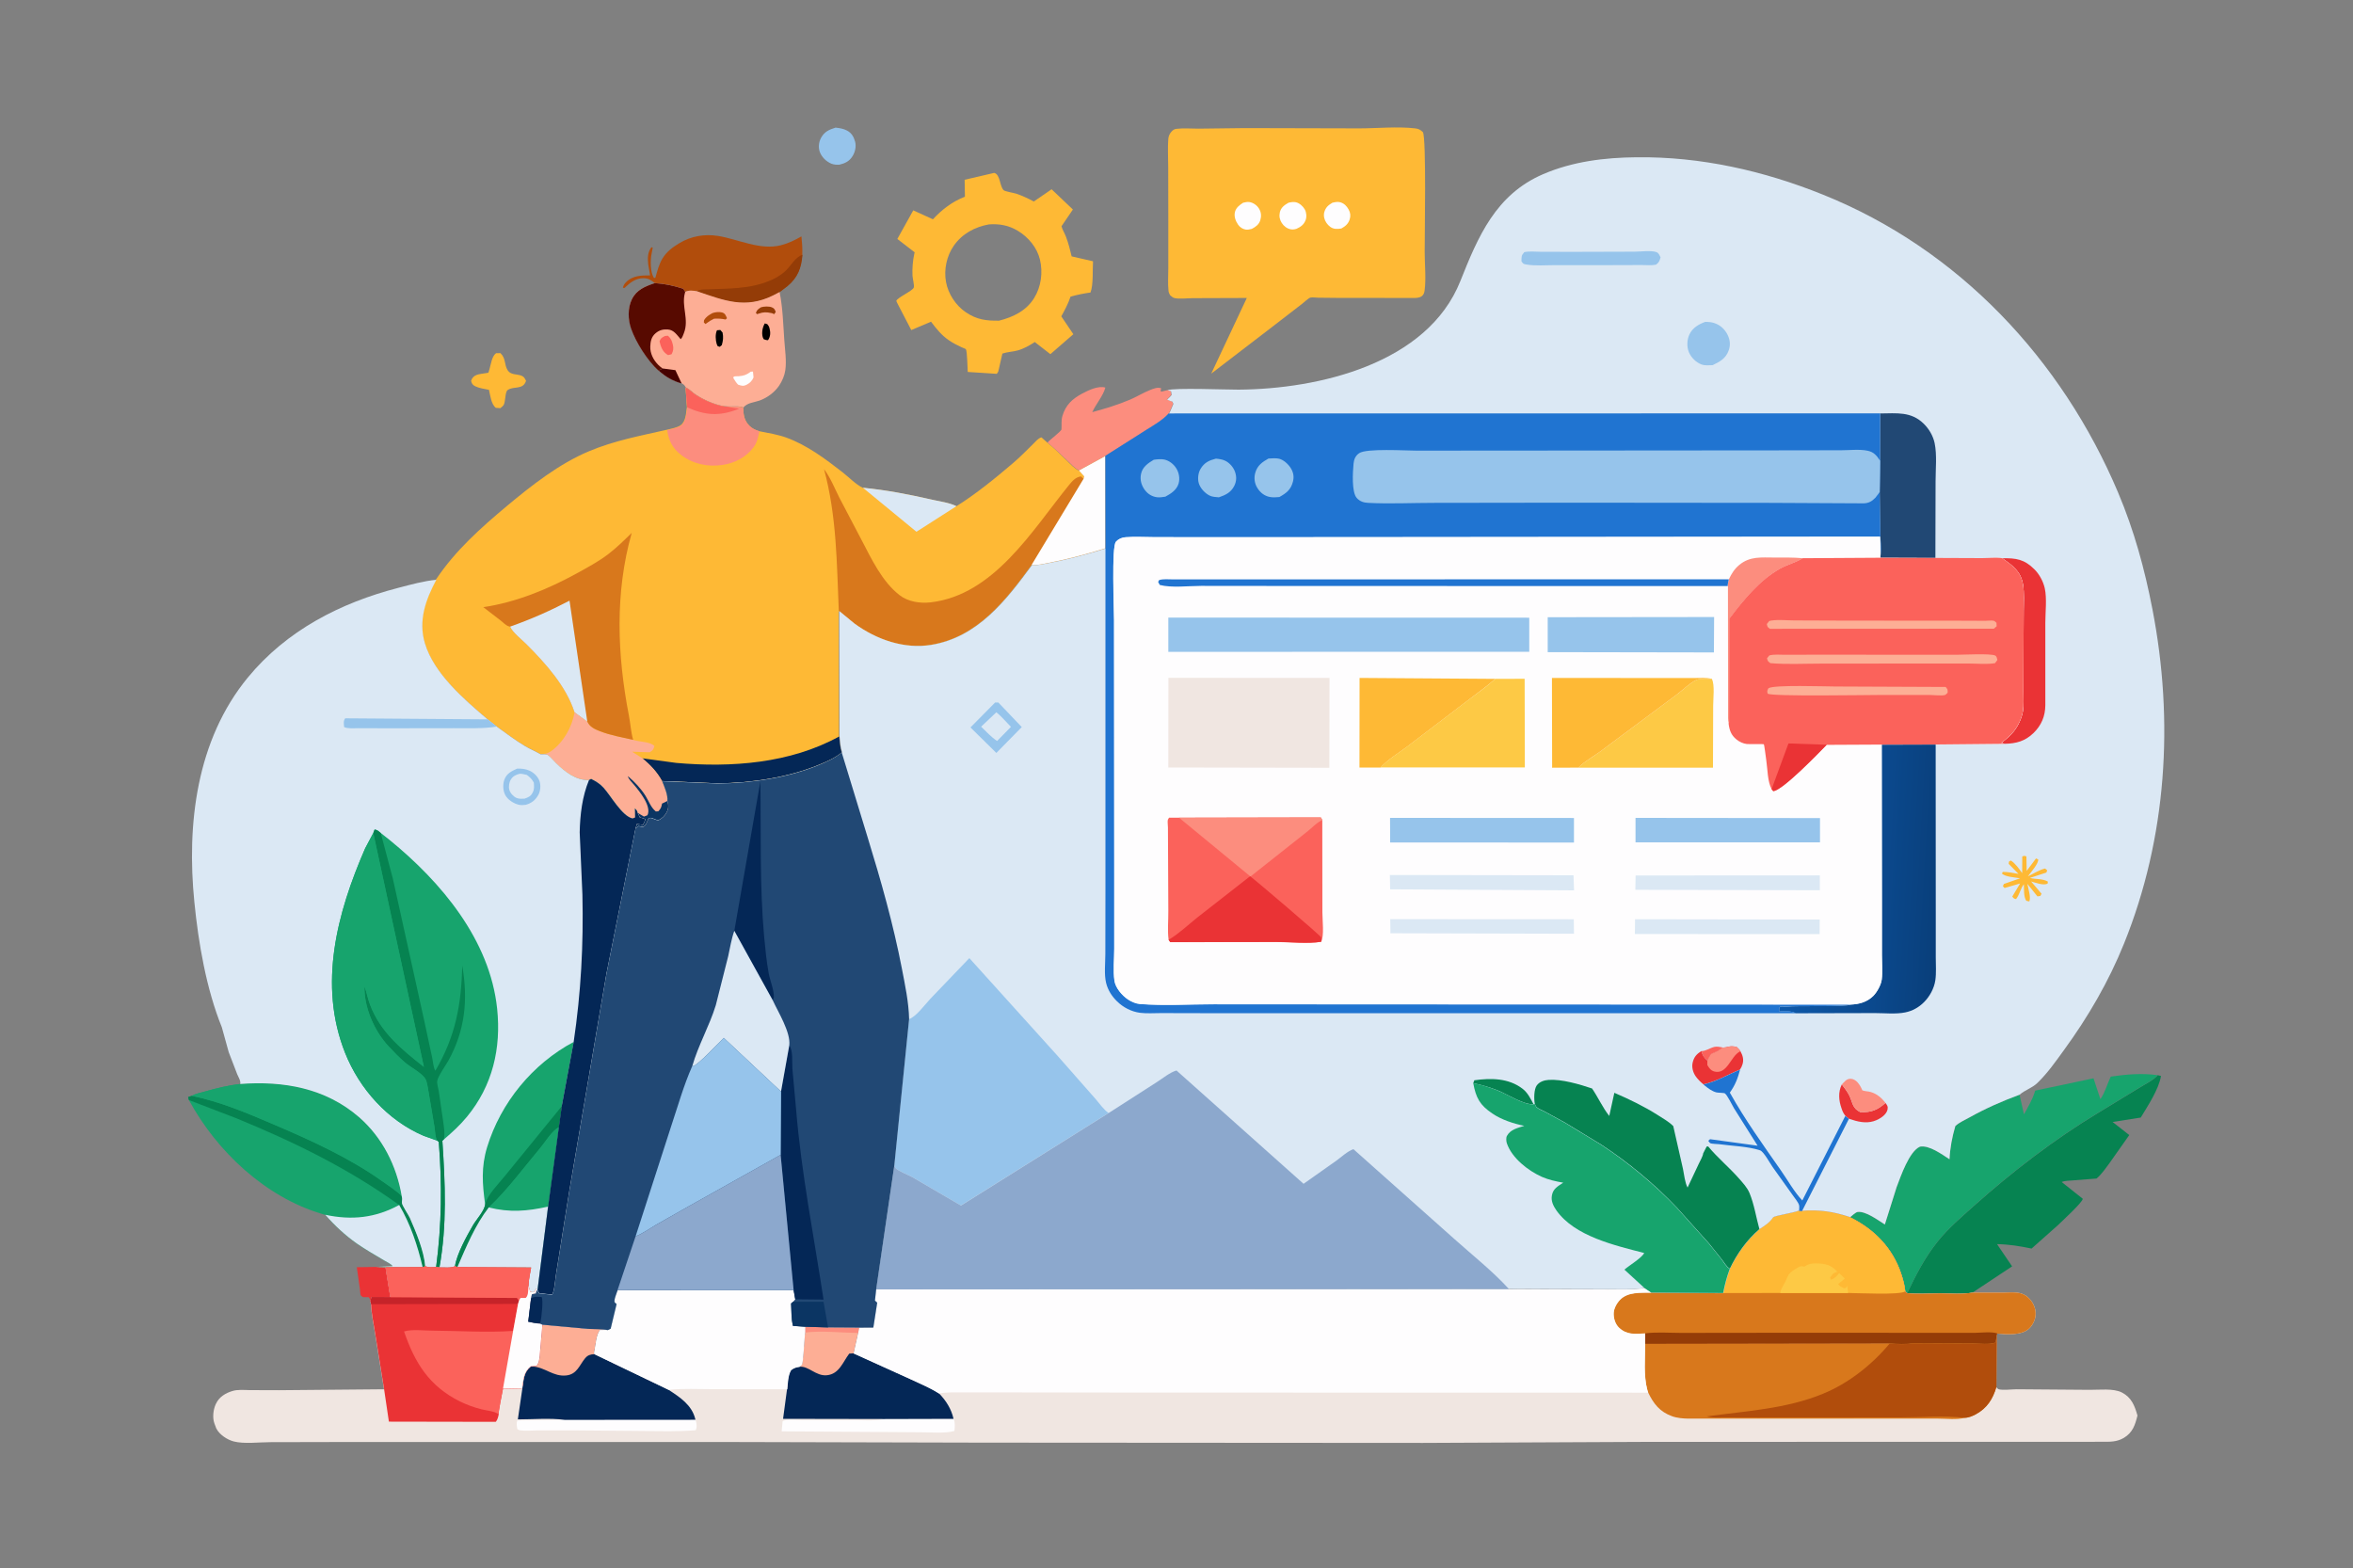 <?xml version="1.0" encoding="utf-8"?>
<!-- Generator: Adobe Illustrator 27.0.0, SVG Export Plug-In . SVG Version: 6.00 Build 0)  -->
<svg version="1.1" id="Layer_1" xmlns="http://www.w3.org/2000/svg" xmlns:xlink="http://www.w3.org/1999/xlink" x="0px" y="0px"
	 viewBox="0 0 2500 1666.3" style="enable-background:new 0 0 2500 1666.3;" xml:space="preserve">
<rect x="0" y="0" width="2500" height="1666.3" fill="#808080" stroke="none"/>
<style type="text/css">
	.st0{fill:#EA3335;}
	.st1{fill:#96C4EB;}
	.st2{fill:#FEB935;}
	.st3{fill:#FC8D7E;}
	.st4{fill:#B14D0C;}
	.st5{fill:#943C07;}
	.st6{fill:#FDAE95;}
	.st7{fill:#460100;}
	.st8{fill:#FEFDFE;}
	.st9{fill:#FB625B;}
	.st10{fill:#570A00;}
	.st11{fill:#068351;}
	.st12{fill:#17A46D;}
	.st13{fill:#DBE8F4;}
	.st14{fill:#042756;}
	.st15{fill:#0B3563;}
	.st16{fill:#D8781C;}
	.st17{fill:#F0E6E1;}
	.st18{fill:#C52329;}
	.st19{fill:#FDC945;}
	.st20{fill:#2074D1;}
	.st21{fill:#214874;}
	.st22{fill:url(#SVGID_1_);}
	.st23{fill:#8CA8CD;}
</style>
<path class="st0" d="M399.8,1346.1l9.9,0.2l5.1,31.8h-19.9l-1.4,4.1c-0.1-1.7-0.7-2.5-1.7-3.9l-6.1-0.1c-0.8-0.6-1.8-1.1-2.4-1.9
	c-0.5-0.7-0.8-5.5-0.9-6.6l-3.3-23.3L399.8,1346.1z"/>
<path class="st1" d="M887.8,135.6c4.3,0.5,8.3,1.1,12.1,3.1c4.9,2.6,7.1,6.5,8.6,11.7c1.4,5.2,0.1,11-2.7,15.5
	c-3.4,5.5-8,7.7-14.1,9.1c-2.8,0.1-5.7,0-8.4-1.1c-5.4-2.2-10.3-7-12.3-12.5c-1.7-4.8-1.1-10.2,1.2-14.7
	C875.9,139.9,880.7,137.8,887.8,135.6z"/>
<path class="st2" d="M527,375.3l4.7-0.1c6.1,5.8,3.7,12,7.8,18.4c3,4.7,9.3,3.8,14.1,5.4c3.2,1.1,3.8,2.8,5.3,5.6
	c-3.1,10-13,5.3-19.5,9.8c-3.1,2.2-2,13-4.6,16.4c-0.8,1-2.2,2-3.2,2.9l-4.9-0.4c-4.9-4.2-5.7-12.7-7.2-19.1
	c-4.6-0.9-10.2-1.7-14.4-3.7c-3.2-1.6-3.7-2.8-4.6-5.9c2.4-7,8.4-6.9,14.8-8c0.5-0.1,3.2-0.4,3.5-0.6c0.4-0.4,1.2-3.7,1.4-4.4
	C521.8,386.4,522.5,378.8,527,375.3z"/>
<path class="st3" d="M1112.9,470.2c2.2-2.6,14.8-12.1,14.9-14c0.3-4.8-0.4-9.6,1-14.3c3.5-11.7,10.5-18.1,21.1-23.8
	c6.7-3.5,16.9-8.5,24.5-6.3c-2.2,8.7-10.1,17.6-13.9,26.1c13.7-3.7,27.3-7.8,40.4-13.4c7-3,13.5-7.1,20.5-9.9
	c3.7-1.5,8.5-3.6,12.4-2c-0.6,1.7-0.9,1.7-0.2,3.6l7-1.7l3.3,1l0.7,3.9c-1.6,1.7-3,3.5-4.9,5c1.9,0.9,3.6,1.5,5.6,2.1l1.1,2.4
	c-1.5,3.4-2.8,7.1-4.6,10.3c-6.4,7.1-15.7,12.4-23.6,17.6l-43.7,27.7l-28,15.3c-4.5-2.1-8.9-7-12.5-10.4
	C1127,482.9,1120.3,476.2,1112.9,470.2z"/>
<path class="st4" d="M695.7,300.8c-3.9-3.2-6.9-5.2-12.1-5.2c-8.4,0-14.3,4.8-20,10.3l-1.8-0.1c0.6-2.6,1.5-4.1,3.4-6
	c6.9-7.1,16.3-7.2,25.5-7.2l-2-11.8c-0.7-6.4-0.7-12.8,3.4-18.1l1.4,0.4l-0.7,4l-0.6,3c-1.3,6.6-1.3,19.5,2.6,25.2l1.5-0.1
	c2-7,3.8-14.4,7.6-20.6c4.4-7.2,10.6-11.8,17.7-16.1c12.5-7.6,27-10.1,41.3-7.8c21.3,3.4,44.7,15.5,66.7,9.9
	c8.2-2.1,14.6-5.3,21.9-9.4c0.7,6.6,1.2,12.9,0.9,19.5c-1.2,14.1-4.8,24-15.9,33.3l-8.4,6.4l-6.9,3.6c-29.5,14.7-51.9,5.4-80.8-4.4
	c-4.5-0.8-8.5-1.3-12.6,0.6l-2.1-3.3C715.8,303.5,706.3,301.5,695.7,300.8z"/>
<path class="st5" d="M740.6,309.5c2.9-2.3,8-2,11.5-2.1c10.7-0.5,21.6-0.5,32.3-1.5c9.4-0.9,18.5-2.4,27.5-5.4
	c8.2-2.8,16.1-6.6,22.5-12.5c6.1-5.6,10.3-14.7,18.2-17.3c-1.2,14.1-4.8,24-15.9,33.3l-8.4,6.4l-6.9,3.6
	C791.9,328.6,769.6,319.3,740.6,309.5z"/>
<path class="st6" d="M695.7,300.8c10.6,0.7,20.1,2.7,30.2,6l2.1,3.3c4.2-2,8.2-1.4,12.6-0.6c28.9,9.8,51.2,19,80.8,4.4l6.9-3.6
	c3.4,16.8,3.8,34,5,51c0.7,10.1,2.5,21.9,1.1,31.9c-0.8,5.8-3.3,11.6-6.5,16.4c-4.8,7.2-12.8,13.1-20.9,16
	c-6.3,2.2-12.8,2.2-17.2,7.4c-3.7-1.9-11.8-1-16.1-1.1c-10.8-0.1-25.7-6.8-34.5-12.7c-3.3-2.2-6-5.2-9.4-7l-1.3-0.7
	c-1.2-2.4-2.1-3-4.3-4.3c-9.8-2.7-17-7.1-24.6-13.8c-11.6-10.7-23.8-29.7-29-44.6c-3.3-9.5-3.7-21.7,0.8-31
	C676.3,307.8,685.4,304.3,695.7,300.8z"/>
<path d="M761.8,350.9l3.5-0.3l2.4,2.7c1,5.2,0.6,8.4-0.8,13.4l-2.2,1.8l-2.2-0.7l-1-2.2C760.2,361.4,759.8,354.8,761.8,350.9z"/>
<path class="st5" d="M808.5,326.5c2.9-1,8.7-1.2,11.5,0c2.9,1.2,3.1,2.3,4.2,4.9l-1.6,2.4l-2.5-1.1l-0.8-0.1
	c-5.3-1.1-8.1-1.1-13.4,0.7l-1.5,0.5l-1.3-1.3C804.4,329,805.2,328.8,808.5,326.5z"/>
<path d="M812.6,343.6l2.6,0.8c1.1,1.2,1.9,2.5,2.3,4.1c1.3,4.6,1.2,9.1-1.5,12.9c-1.7,0.1-3-0.4-4.6-1l-1-2.1
	C809,353.5,810.2,347.6,812.6,343.6z"/>
<path class="st4" d="M757.1,332.6c3.1-1,6.9-1.5,10.1-0.6c3.4,1,3.9,3.2,5.2,6.1l-1.5,1.4c-4.3-1-7.8-1.1-12.2-0.9
	c-2.8,1.3-5.8,3.1-8.2,5l-0.9,0.7l-1.8-1.7l0.2-2.3C750.4,336.3,753.1,334.8,757.1,332.6z"/>
<path class="st7" d="M704.1,391.5l13.5,1.8l6.6,14.1c-9.8-2.7-17-7.1-24.6-13.8L704.1,391.5z"/>
<path class="st8" d="M797.7,394.9l2.3-0.1l0.6,6.2c-1.3,3.4-3.9,6-7.2,7.7c-3.7,1.9-5.5,1.2-9.2,0c-2-1.9-3.6-4.8-5.1-7.1
	c0.2-0.5,0.2-1.3,0.7-1.5c0.9-0.4,4.3-0.3,5.4-0.4c4.7-0.4,7.6-1.3,11.5-4.1L797.7,394.9z"/>
<path class="st9" d="M706.4,357l3.3-0.3c3.2,2.9,4.2,5.4,5.2,9.6c0.9,3.8,0.5,6.7-1.4,10.1l-3.7,0.9l-1.7-1.1
	c-4.4-3.1-6.3-8.6-7.4-13.6C702.3,358.9,703.1,358.9,706.4,357z"/>
<path class="st10" d="M695.7,300.8c10.6,0.7,20.1,2.7,30.2,6l2.1,3.3l-0.3,1.2c-3.9,14.3,4.7,28.1-1.1,42.7
	c-0.9,2.2-1.6,4.8-3.4,6.4c-3.9-4.4-7.2-9.9-13.5-10.3c-5.2-0.4-9.3,0.6-13.3,4.1c-4.3,3.7-5.3,8.5-5.5,14c-0.2,7.3,3.2,14,8.2,19.2
	c1.5,1.6,3.3,2.9,5,4.2l-4.6,2.1c-11.6-10.7-23.8-29.7-29-44.6c-3.3-9.5-3.7-21.7,0.8-31C676.3,307.8,685.4,304.3,695.7,300.8z"/>
<path class="st11" d="M2292.5,1142.4l3.5,0.8c-2.5,14.6-13.9,31.5-21.5,44.2l-29.9,4.7l17.7,13.9l-20.6,29.2
	c-4.3,5.8-8.6,12.3-14.2,17l-25.6,2c-3.4,0.4-8.2,0.2-11.4,1.7l22.4,17.8c0,3.6-22.8,24.5-26.7,28.3l-27.7,24.6
	c-12.2-2.6-24.2-4.5-36.7-4.7l16,23.6l-42.2,28c-10.7,2-23.1,0.9-34,0.8c-11.5,0-23.9,0.8-35.3-0.2c9.5-19.9,18.6-37.7,32.4-55
	c11.1-13.9,25.3-26,38.6-37.9c40.8-36.4,85.4-70.7,132.3-99l43.8-26.7C2279.4,1151.7,2288.1,1147.7,2292.5,1142.4z"/>
<path class="st12" d="M2145.7,1163.1l4.7,20.9c4.2-7.7,8.9-15.4,11.5-23.8l0.4-1.4l62-13.1l7.3,22.1c4.6-6.2,7.6-16.8,11-23.9
	c16-2.4,33.8-3.9,49.8-1.5c-4.4,5.2-13.1,9.3-18.9,12.9l-43.8,26.7c-46.9,28.3-91.5,62.5-132.3,99c-13.3,11.9-27.5,24-38.6,37.9
	c-13.8,17.3-22.9,35.2-32.4,55l-2-1.9c-0.6-6.3-2.4-12.9-4.4-18.9c-9.3-27.4-28.7-47.2-54.2-59.8c1.7-1.4,5.7-5.3,7.9-5.5
	c8.6-1,21.7,8.8,28.9,13.3l12.5-39.7c4.5-11.8,13.3-37.9,24.8-43c9.9-1.9,23.3,8.2,31.4,13.4c0.6-12.2,2.8-23.6,6.2-35.3
	c4-3.8,10.1-6.4,14.9-9.1C2109.7,1177.7,2127.1,1170,2145.7,1163.1z"/>
<path class="st12" d="M255.3,1151.7c46-3.4,90.4,4.2,126.3,35.3c24.8,21.4,40,51.9,45.3,83.9c0.9,3.4,0.1,4.2,0.2,7.2
	c0.1,2.7,6.9,12.6,8.4,15.9c6.5,14.8,15.1,35.2,16.3,51.4l-2.8,0.9l-39.3,0.1l-9.9-0.2l17.3-0.8c-1.3-2.3-6.7-4.7-9.1-6.2
	c-9.6-5.8-19.5-11.3-28.8-17.8c-12.4-8.7-23.6-19.1-33.6-30.6c-1.2-0.2-2.4-0.7-3.5-1c-60.2-17.9-111.8-66.4-141.4-121
	c-0.4-1.1-0.6-2-0.8-3.2l3.9-1.3c4.2-2.3,9.9-3.4,14.5-4.7C230.6,1156.1,242.5,1153.2,255.3,1151.7z"/>
<path class="st11" d="M200.7,1168.8c-0.4-1.1-0.6-2-0.8-3.2l3.9-1.3c30.2,6.2,58.8,18.3,87,30.4c39.4,16.8,79.8,35.2,114.9,60
	c7.2,5.1,15,10,21.3,16.2c0.9,3.4,0.1,4.2,0.2,7.2c0.1,2.7,6.9,12.6,8.4,15.9c6.5,14.8,15.1,35.2,16.3,51.4l-2.8,0.9
	c-5.3-22.7-13-45.8-24.9-65.9c-53.6-38.7-112-67.2-173-92.2L200.7,1168.8z"/>
<path class="st13" d="M424.1,1280.3c11.9,20.1,19.6,43.2,24.9,65.9l-39.3,0.1l-9.9-0.2l17.3-0.8c-1.3-2.3-6.7-4.7-9.1-6.2
	c-9.6-5.8-19.5-11.3-28.8-17.8c-12.4-8.7-23.6-19.1-33.6-30.6C373.7,1296.7,398.8,1294.1,424.1,1280.3z"/>
<path class="st12" d="M255.3,1151.7c46-3.4,90.4,4.2,126.3,35.3c24.8,21.4,40,51.9,45.3,83.9c-6.3-6.2-14.1-11.1-21.3-16.2
	c-35.1-24.9-75.5-43.2-114.9-60c-28.3-12.1-56.8-24.2-87-30.4c4.2-2.3,9.9-3.4,14.5-4.7C230.6,1156.1,242.5,1153.2,255.3,1151.7z"/>
<path class="st2" d="M1158.6,310.8c3.2-8.2,2.1-24,2.7-33.2l-22.7-5.2c-1.6-6.9-3.4-13.8-5.9-20.5c-1.4-3.9-3.8-7.5-4.9-11.5
	l12.1-17.8l-22.6-21.5l-18.9,13c-6-3.2-12.1-6.1-18.6-8.3c-2.5-0.8-11.9-2.4-13.3-3.6c-4.5-3.9-3.5-16.9-10.2-18.5l-31.4,7.3l0.3,18
	c-13.3,5.1-24.4,13.6-34,24l-20.9-9.5l-16.9,30.4l18.4,14.2l-0.3,1.1c-1.7,7.6-2.4,16.1-2,23.9c0.2,3,2,9.8,1.4,12.3
	c-0.8,3.5-17.8,10.9-18.6,14.3c-0.1,0.4,4.5,9,5.2,10.4l10.7,20.6l21-8.9c5.6,7.5,11.3,14.6,19.2,19.9c4.1,2.8,8.6,5.1,13.1,7.2
	c0.8,0.4,4.4,1.7,4.7,2.1c1.5,2.3,1.7,20.8,2,24.2l30.8,2c1.8-2,1.8-3,2.4-5.7l3.6-15.8c5.1-1.8,10.8-1.9,16-3.3
	c6.5-1.7,12.8-5.3,18.4-9l16.6,12.9l24.4-21.2l-12.8-19c3.8-6.8,7.3-13.4,9.8-20.9C1144.4,313.2,1151.3,311.8,1158.6,310.8z
	 M1098.8,316.6c-8.5,13.7-22.3,20.3-37.3,24.1c-13.6,0.2-23.6-1-35.3-8.9c-10.7-7.2-18.8-19.6-21.1-32.3
	c-2.4-12.9,0.7-27.5,8.2-38.3c8.9-12.9,22.5-20.1,37.5-22.8c11.2-0.8,21.3,1.1,30.9,7c11,6.7,20.1,17.6,23.2,30.3
	C1108.2,289.4,1106.2,304.6,1098.8,316.6z"/>
<path class="st2" d="M1322.9,136.1l121,0.3c19.1,0,40.9-2.2,59.7,0c3.6,0.4,5.6,1.5,8.2,4c3.8,6.8,1.8,111.1,1.9,127.5
	c0,12.9,1.6,28.3-0.1,40.9c-1.2,8.6-8.3,7.8-15.1,7.8l-79.2-0.1l-19-0.2c-2.1,0-6.1-0.6-8-0.1c-2.2,0.6-6.6,4.9-8.7,6.5l-34.1,26.3
	l-62.6,48l37.8-80.4l-57.5,0.2c-5.3,0-15.4,1.3-20.3-0.4c-1-0.4-2.7-2-3.7-2.7c-0.8-1.5-1.5-3-1.7-4.7c-0.8-7.9-0.2-16.6-0.2-24.6
	v-47.5l-0.1-59.7c0-9.7-0.7-20.2,0.1-29.8c0.3-3,1.6-5.7,3.6-7.8c1.4-1.5,2.8-2.4,4.9-2.7c7.6-0.9,15.9-0.2,23.6-0.2L1322.9,136.1z"
	/>
<path class="st8" d="M1415.6,215.4c2.8-0.6,5.6-1.3,8.4-0.5c4.3,1.3,6.8,4,8.9,7.7c1.9,3.4,2.3,6.8,1.1,10.5
	c-1.6,4.9-4.6,7.3-8.9,9.7c-2.1,0.4-4.4,0.5-6.5,0.3c-3.9-0.4-7.1-3.1-9.3-6.3c-2.2-3.2-3.2-7.1-2.4-10.9
	C1408.3,220.5,1411.1,218.1,1415.6,215.4z"/>
<path class="st8" d="M1369,215.4c2.5-0.6,5.4-1.1,7.9-0.5c3.8,0.9,7.5,4.2,9.4,7.6c1.8,3.2,2.2,7.9,0.9,11.3
	c-1.8,4.8-5.2,7.3-9.7,9.3c-2.3,0.7-3.9,0.9-6.3,0.5c-3.9-0.8-7.1-3.3-9.3-6.6c-2.3-3.6-3-7.3-2.1-11.4
	C1361,220.4,1364.8,217.8,1369,215.4z"/>
<path class="st8" d="M1320.8,215.4c2.2-0.5,4.6-1.1,6.8-0.7c4.1,0.7,8,3.5,10.1,7c2.4,4,2.6,8.1,1.3,12.4c-1.5,4.6-5,7-9,9.1
	c-2.1,0.5-4.5,1.1-6.6,0.7c-3.1-0.5-6.1-2.5-7.9-5.1c-2.7-3.9-4.6-8.9-3.4-13.6C1313.3,220.6,1316.9,217.9,1320.8,215.4z"/>
<path class="st2" d="M728.4,411.8l1.3,0.7c3.4,1.8,6.2,4.9,9.4,7c8.8,5.8,23.7,12.6,34.5,12.7c4.3,0.1,12.5-0.8,16.1,1.1
	c0.1,7.6,1,13.6,6.6,19.2c2.9,2.9,6.7,4.6,10.6,5.7c9.6,1.9,19.5,3.5,28.7,6.8c21.9,8,41.4,22.6,59.6,36.8
	c6.3,4.9,14.4,13.2,21.5,16.5c25.4,2.5,49.1,7.1,73.9,12.8c8.4,1.9,17.8,3,25.5,6.8c20.5-12.8,41.4-29.8,59.8-45.5
	c7.5-6.4,14.5-13.5,21.5-20.4c2.7-2.6,5.4-6.3,9.1-7.3l6.3,5.6c7.4,6,14.1,12.7,20.9,19.3c3.6,3.5,8,8.3,12.5,10.4l28-15.3l0.1,98
	c-19.5,6.1-39.8,11.6-59.9,15.4c-5.7,1.1-12.7,3-18.4,2.1c-27.7,37.8-57.8,77-107.2,85c-28.9,4.7-58.2-5.7-81.4-22.6l-16.3-13.4
	l0.3,133.3c0.6,5.7,0.9,11.5,2.7,16.9c-7.1,6-15.6,9.6-24.1,13.1c-33,13.7-72.2,19.5-107.8,19.8l-59-2.4c2.5,6,6.2,14.5,5.5,21
	c1.5,4.3,1.3,7.9-0.7,11.9c-2,3.9-4.9,6.6-8.8,8.6c-4.3-0.2-7.8-3.8-10.6-1.9c-1.7,3.7-2.2,7.1-5.9,9.1l-4.9-1l-2.9,2.4l1.5-5
	l6.3,1.2c1.1-2,2-3.8,2.5-6.1c-1.8-0.9-3.7-1.3-5.7-1.8l-2.3-4.9c-0.3-2.3-1.4-3.1-2.9-4.9l0.2,9.8l-2.7,1
	c-11.1-2.4-23-24.2-30.9-32.7c-3.8-4.2-8.1-6.7-13.1-9.3l-2.3,1.2c-14.1,0.4-25.4-8.7-35.1-18c-2.7-2.6-5.7-6.5-8.7-8.6
	c-1.5-1.1-5.9-0.7-7.8-0.8c-5.4-3.2-11.3-5.6-16.7-8.8c-10.3-6.2-20-13.5-29.8-20.6l-9.7-7.7c-24.9-21.2-57.1-48.4-66.7-81
	c-7.2-24.1,0.9-46.2,12.2-67.3c20.7-30.9,47.2-54.5,75.5-78.2c26-21.7,55.3-44.7,86.7-57.9c27.2-11.5,54.6-16.5,83.2-23
	c4.4-1.1,10.6-2.2,14.4-4.7c5.7-3.9,5.9-13.1,6.8-19.4L728.4,411.8z"/>
<path class="st13" d="M916.8,518.2c25.4,2.5,49.1,7.1,73.9,12.8c8.4,1.9,17.8,3,25.5,6.8L973.7,565L916.8,518.2z"/>
<path class="st14" d="M682.4,805.7l36.2,4.9c58.3,5.1,120.9,0.6,173-28.1c0.6,5.7,0.9,11.5,2.7,16.9c-7.1,6-15.6,9.6-24.1,13.1
	c-33,13.7-72.2,19.5-107.8,19.8l-59-2.4C697.8,820,691.2,813.1,682.4,805.7z"/>
<path class="st3" d="M728.4,411.8l1.3,0.7c3.4,1.8,6.2,4.9,9.4,7c8.8,5.8,23.7,12.6,34.5,12.7c4.3,0.1,12.5-0.8,16.1,1.1
	c0.1,7.6,1,13.6,6.6,19.2c2.9,2.9,6.7,4.6,10.6,5.7l-1.1,4.6c-1,4.6-2.2,8.4-5,12.2c-7.9,10.8-20.1,17.1-33.2,19
	c-15.6,2.3-31.3-0.9-43.9-10.6c-9.1-7-13.3-15.2-14.8-26.4c4.4-1.1,10.6-2.2,14.4-4.7c5.7-3.9,5.9-13.1,6.8-19.4L728.4,411.8z"/>
<path class="st9" d="M728.4,411.8l1.3,0.7c3.4,1.8,6.2,4.9,9.4,7c8.8,5.8,23.7,12.6,34.5,12.7c3.8,1,7.8,1.4,11.7,2l-2,0.8
	c-19.4,7.5-34.5,6.2-53.2-2.2L728.4,411.8z"/>
<path class="st6" d="M610.5,756.8l13.6,10c2.5,5.6,7.9,8,13.3,10.1c11.3,4.4,23.5,6.5,35.3,9.2l1.4,0.4c6.1,1.8,17.4,1.7,21.2,6.2
	c-1.3,4.1-1.4,4.2-5,6.6l-18.7-0.6l10.9,6.9c8.7,7.4,15.4,14.2,21,24.4c2.5,6,6.2,14.5,5.5,21c1.5,4.3,1.3,7.9-0.7,11.9
	c-2,3.9-4.9,6.6-8.8,8.6c-4.3-0.2-7.8-3.8-10.6-1.9c-1.7,3.7-2.2,7.1-5.9,9.1l-4.9-1l-2.9,2.4l1.5-5l6.3,1.2c1.1-2,2-3.8,2.5-6.1
	c-1.8-0.9-3.7-1.3-5.7-1.8l-2.3-4.9c-0.3-2.3-1.4-3.1-2.9-4.9l0.2,9.8l-2.7,1c-11.1-2.4-23-24.2-30.9-32.7
	c-3.8-4.2-8.1-6.7-13.1-9.3l-2.3,1.2c-14.1,0.4-25.4-8.7-35.1-18c-2.7-2.6-5.7-6.5-8.7-8.6c-1.5-1.1-5.9-0.7-7.8-0.8
	c4.4,0,7.5-0.4,11.2-3C598.7,788.8,607.7,772.6,610.5,756.8z"/>
<path class="st15" d="M677.4,863.6l6.8,4l3.7-1.4c4.6-9.4-8.2-25.1-14.3-32.4c-2.2-2.7-5.8-5.8-6.5-9.2c7,6,13.8,13.1,18.7,20.9
	c3.7,5.9,5.5,12.1,11,16.7l2.7-0.2c2.8-3.2,3.1-4,3.9-8.2l5.6-2.7c1.5,4.3,1.3,7.9-0.7,11.9c-2,3.9-4.9,6.6-8.8,8.6
	c-4.3-0.2-7.8-3.8-10.6-1.9c-1.7,3.7-2.2,7.1-5.9,9.1l-4.9-1l-2.9,2.4l1.5-5l6.3,1.2c1.1-2,2-3.8,2.5-6.1c-1.8-0.9-3.7-1.3-5.7-1.8
	L677.4,863.6z"/>
<path class="st16" d="M541.9,665.8l-1.5-0.4c-3.1-1-5.7-3.9-8.2-5.9l-18.7-14.4c34.7-5.1,69-19.2,99.5-36
	c11.2-6.2,23-12.5,33.2-20.3c8.9-6.8,17-14.8,25-22.6c-18,63.5-15.5,129.7-3,194.1c1.6,8.2,2.2,17.9,4.5,25.8
	c-11.8-2.7-24-4.8-35.3-9.2c-5.4-2.1-10.9-4.6-13.3-10.1l-13.6-10c-8.8-27.5-30.7-51.9-50.8-72C554.6,679.7,544.8,672.3,541.9,665.8
	z"/>
<path class="st13" d="M541.9,665.8c22.2-7.8,42.3-16.7,63.2-27.6L624,766.8l-13.6-10c-8.8-27.5-30.7-51.9-50.8-72
	C554.6,679.7,544.8,672.3,541.9,665.8z"/>
<path class="st16" d="M1146.3,499.9l28-15.3l0.1,98c-19.5,6.1-39.8,11.6-59.9,15.4c-5.7,1.1-12.7,3-18.4,2.1
	c-27.7,37.8-57.8,77-107.2,85c-28.9,4.7-58.2-5.7-81.4-22.6l-16.3-13.4c-2.2-51.3-2.2-100.6-15.7-150.6c6.6,8.5,11.4,20.6,16.3,30.3
	l23.3,44.4c10.8,20.6,22,44.7,40.7,59.2c9,7,21.9,8.9,33,7.6c67.3-7.8,108-76.6,146.7-124.3c3.6-4.4,7.3-8.9,13.1-9.5l2.5,2.5
	l0.6-2.7L1146.3,499.9z"/>
<path class="st8" d="M1146.3,499.9l28-15.3l0.1,98c-19.5,6.1-39.8,11.6-59.9,15.4c-5.7,1.1-12.7,3-18.4,2.1l55.1-91.3l0.6-2.7
	L1146.3,499.9z"/>
<path class="st13" d="M235.7,1091.5c-16.5-40.7-24.9-89.5-29.2-133.1c-8.3-82.7,2.2-172,56.7-238.4c41.2-50.1,98.3-79.5,160.3-95.5
	c13-3.4,26.7-7.2,40.1-8.5c-11.3,21.2-19.3,43.2-12.2,67.3c9.7,32.5,41.8,59.8,66.7,81l9.7,7.7c9.7,7,19.5,14.4,29.8,20.6
	c5.4,3.2,11.2,5.6,16.7,8.8c1.9,0,6.2-0.3,7.8,0.8c3,2.1,6,6,8.7,8.6c9.7,9.3,20.9,18.4,35.1,18l2.3-1.2c5,2.5,9.3,5.1,13.1,9.3
	c7.8,8.5,19.7,30.3,30.9,32.7l2.7-1l-0.2-9.8c1.5,1.8,2.6,2.6,2.9,4.9l2.3,4.9c2,0.5,3.9,0.9,5.7,1.8c-0.4,2.3-1.4,4.1-2.5,6.1
	l-6.3-1.2l-1.5,5l-30.9,154.3l-39.5,230.5l-14.2,89.2c-0.7,4.3-1.8,18.6-4.2,21.4l-14-1.5l-1.5-2.9l-1-0.2l-0.6-1.9
	c-0.4,1.7-1.2,2.5-2.4,3.8l-3.7-0.3c-0.8-2.2-1.3-4.5-1.9-6.8c0.1-6.4,1.7-12.9,2.8-19.2l-78.2-0.5l-2.7-0.9
	c-3.3,2.1-12.3,1.2-16.5,1.3l-3.5-0.5c-4,0.3-7.7,0.7-11.6-0.7c-1.2-16.2-9.8-36.6-16.3-51.4c-1.5-3.4-8.3-13.2-8.4-15.9
	c-0.1-3,0.7-3.7-0.2-7.2c-5.3-32-20.6-62.4-45.3-83.9c-35.9-31.1-80.4-38.7-126.3-35.3c0.8-3.3-1.9-7.3-3.2-10.4l-9-23.4
	L235.7,1091.5z"/>
<path class="st1" d="M549.3,816.7c4.6-0.2,8.9,0.2,13.2,2.1c4.6,2,9,6.3,10.7,11.1c1.6,4.5,1,10.8-1.3,14.8
	c-3.2,5.6-7.1,8.6-13.3,10.4c-2.4,0.3-4.8,0.5-7.2,0c-5.6-1.3-12-5.3-14.7-10.6c-2.4-4.8-2.6-11.2-0.8-16.2
	C538.4,821.7,543.5,819.4,549.3,816.7z"/>
<path class="st13" d="M552.3,822.1c2.3-0.1,5.1,0.8,7.4,1.2c3.4,2.6,5.5,4.4,7.5,8.3c0.2,4.2,0.7,6.7-1.3,10.6c-2,3.9-4.6,5-8.7,6.4
	c-2.8,0.1-5.8,0.3-8.4-0.8c-3.3-1.5-6.6-5-7.6-8.5c-1-3.4-0.3-8.1,1.6-11.1C544.9,824.6,548.5,823,552.3,822.1z"/>
<path class="st1" d="M527.8,772c-14.9,2.4-30.8,1.6-45.9,1.7l-70.2,0.1l-31.4-0.1c-4.5,0-10.6,0.7-14.7-1.2
	c-0.2-3.7-1.1-6.2,1.2-9.3l151.3,1.1L527.8,772z"/>
<path class="st12" d="M609.6,1107l-12.7,68.3l-3.1,22.5l-11.4,84.2l-11.3,89.2l-1.1-0.1l-0.6-1.9c-0.4,1.7-1.2,2.5-2.4,3.8l-3.7-0.3
	c-0.8-2.2-1.3-4.5-1.9-6.8c0.1-6.4,1.7-12.9,2.8-19.2l-78.2-0.5l-2.7-0.9c2-13.2,12.5-32,19.2-43.6c3.5-6,12.5-15.6,12.9-22.3
	c-2.9-21.3-4.3-39.3,2.1-60.4C532,1171.6,565.7,1130.4,609.6,1107z"/>
<path class="st11" d="M515.5,1279.5c1.9-9.4,14.2-21.7,20.5-29.5l60.9-74.7l-3.1,22.5c-7,3.2-14.2,15.3-19.3,21.4
	c-17.7,21.1-35.1,44.9-55.1,63.7c-14.5,18.8-24,41.6-33.2,63.3l-2.7-0.9c2-13.2,12.5-32,19.2-43.6
	C506.1,1295.8,515.1,1286.1,515.5,1279.5z"/>
<path class="st12" d="M519.3,1282.9c20-18.9,37.4-42.7,55.1-63.7c5.1-6.1,12.3-18.2,19.3-21.4l-11.4,84.2
	C560.2,1287,541.7,1288.5,519.3,1282.9z"/>
<path class="st13" d="M519.3,1282.9c22.4,5.6,40.9,4,63.1-0.9l-11.3,89.2l-1.1-0.1l-0.6-1.9c-0.4,1.7-1.2,2.5-2.4,3.8l-3.7-0.3
	c-0.8-2.2-1.3-4.5-1.9-6.8c0.1-6.4,1.7-12.9,2.8-19.2l-78.2-0.5C495.4,1324.6,504.8,1301.7,519.3,1282.9z"/>
<path class="st14" d="M625.8,828.8l2.3-1.2c5,2.5,9.3,5.1,13.1,9.3c7.8,8.5,19.7,30.3,30.9,32.7l2.7-1l-0.2-9.8
	c1.5,1.8,2.6,2.6,2.9,4.9l2.3,4.9c2,0.5,3.9,0.9,5.7,1.8c-0.4,2.3-1.4,4.1-2.5,6.1l-6.3-1.2l-1.5,5l-30.9,154.3l-39.4,230.5
	l-14.2,89.2c-0.7,4.3-1.8,18.6-4.2,21.4l-14-1.5l-1.5-2.9l11.3-89.2l11.4-84.2l3.1-22.5l12.7-68.3c7.8-52.4,10.5-103.6,9.3-156.5
	l-2.9-66.2C616.3,865.5,618.6,846.2,625.8,828.8z"/>
<path class="st12" d="M396.6,885.1l1.4-3.7c3,0.3,4.2,1.8,6.5,3.6l9.5,7.5c54.8,44.7,106.5,106.1,114.2,179.2
	c4.4,42.1-4.8,81.8-32.1,114.9c-7.4,9-15.6,16.4-24.4,24l-1.7,1.5c3,45.1,5,89.6-3.1,134.5l-3.5-0.5c5.9-45.1,6.4-87.4,2.8-132.8
	l-1.8-1.5l-14.1-5c-38.3-16.2-68.3-49.7-83.6-88c-28.9-72.6-8.6-148.9,21.3-217.5L396.6,885.1z"/>
<path class="st11" d="M396.6,885.1l1.4-3.7c3,0.3,4.2,1.8,6.5,3.6l12.8,48.1l33.4,151.2l8.5,39.6c0.7,3.3,1.4,11.3,3.4,13.7
	c21.3-36.4,27.6-69.9,28.5-111.7c6.3,35.9,3.2,68.7-14.7,101c-2.8,5-11,16.4-11.9,21.7c-0.4,2.6,1.3,8.2,1.7,10.9l4.7,32.3
	c0.8,5.9,2,12.8,0.7,18.7l-1.6,1.6c3,45.1,5,89.6-3.1,134.5l-3.5-0.5c5.9-45.1,6.4-87.4,2.8-132.8l-1.8-1.5c-2-3.7-2-9.6-2.6-13.7
	l-6.5-38.5c-0.8-4.1-1.4-10.4-3.6-13.8c-3.6-5.7-15.8-12.2-21.2-16.8c-6.1-5.2-11.9-11.3-17.4-17.1c-15.2-16.2-26.4-41.6-25.8-64
	c2.3,6.4,3.4,13.2,5.9,19.5c11.2,29.4,33.4,47.3,57.2,66.1L396.6,885.1z"/>
<path class="st12" d="M396.6,885.1l53.7,248.5c-23.8-18.8-46-36.7-57.2-66.1c-2.4-6.4-3.5-13.2-5.9-19.5
	c-0.7,22.4,10.5,47.8,25.8,64c5.5,5.9,11.3,11.9,17.4,17.1c5.4,4.6,17.7,11.1,21.2,16.8c2.2,3.4,2.8,9.7,3.6,13.8l6.5,38.5
	c0.6,4.1,0.6,10,2.6,13.7l-14.1-5c-38.2-16.3-68.2-49.8-83.5-88.1c-28.9-72.6-8.6-148.9,21.3-217.5L396.6,885.1z"/>
<path class="st17" d="M1914.6,1286.6c19-1.2,32.9,0.8,51.1,6.8c25.6,12.6,45,32.4,54.2,59.8c2,6,3.8,12.6,4.4,18.9l2,1.9
	c11.5,1.1,23.8,0.2,35.3,0.2c10.9,0,23.3,1.1,34-0.8h33.7c5.7-0.1,12.6-0.8,18.1,0.9c3.7,1.1,6.4,3,9,5.8c3.9,4.2,6.5,10.1,6.4,15.9
	c0,5.7-2.9,11.8-7,15.7c-7.8,7.3-23.4,6.2-33.4,5.3l-0.5-0.1l-0.5,2l-0.4,55c0.8,0.7,1.4,1.7,2.3,2.1c3.7,1.4,15,0.1,19.4,0.1
	l77.7,0.6c10.1,0.1,24.9-1.8,34,2.8c10.3,5.3,13.6,14,16.6,24.5c-2.5,10.1-5.1,18.1-14.4,23.7c-7.6,4.5-14.8,4.2-23.3,4.2l-483,0.1
	l-238.5,1.1l-469.2-0.3l-283.4-0.7H380.4l-93.1,0.2c-11.4,0-28.3,2.1-39.1-0.8c-6.8-1.8-15.1-7.2-18.4-13.8l-1.7-4.5l-0.4-1.1
	c-2-5.7-1.2-13.9,1.2-19.4l0.6-1.3c3.3-7.1,10-11.2,17.3-13.4c5.6-1.8,12.7-1.1,18.5-1l31.1,0.1l111.6-1l-9.5-59.2
	c-1.6-10.4-3.9-20.4-4.3-30.9l-0.8-3.5l1.4-4.1h19.9l-5.1-31.8l39.3-0.1l2.8-0.9c3.9,1.4,7.5,1,11.6,0.7l3.5,0.5
	c4.2-0.1,13.2,0.8,16.5-1.3l2.7,0.9l78.2,0.5c-1.1,6.3-2.6,12.8-2.8,19.2c0.6,2.3,1.1,4.6,1.9,6.8l3.7,0.3c1.2-1.3,2-2.1,2.4-3.8
	l0.6,1.9l-0.6,3.1l-4.3,0.9l-0.9,4.5l-2.9,24.7c4,0.7,8.4,2,12.5,1.9l2.4,1.2l48.3,4.4c6.5,0.5,15.1-0.1,21.3,1.4l3-1.5l6.3-26.2
	l-1.9-1.7c-1.5-2,2.2-10.5,3-13l187.1,0.1l1.7,9.6l-2.3,2.6l-2.1,1.8c0.4,7.7,0.1,16.3,2,23.8l13,0.9l24.2,0.7l33.3,0.2l14.8-0.1
	l4.1-26.4l-2.4-2.2l1.3-11.9l672.4-0.4c2.6,0.6,6.9,0.1,9.7,0.1l24.2,0.1l70.2,0.2c13-0.1,27.1,0.7,40-1.4l7.1,4.7l76.4,0.5
	c1.7-8.9,3.9-17.1,7-25.6c7.6-15.9,18.1-30.4,31.4-42.1c5.7-3.9,10.4-6.3,14.3-12.3c1.4-2.1,22.6-4.9,27.8-7.5L1914.6,1286.6z"/>
<path class="st8" d="M600,1508.6l138.8-0.1c0.3,0.6,0.5,0.9,0.7,1.6c0.7,2.9,1.2,7-0.4,9.5c-18.5,1.6-37.7,1-56.2,0.8l-72.1-0.6
	h-39.3c-6,0-13.2,0.8-19.1-0.1c-1.1-0.2-1.9-0.7-2.8-1.4c-0.5-3.3-1.1-5.9,0-9.1l48.9-0.6L600,1508.6z"/>
<path class="st8" d="M939.4,1507.8l73.8-0.2c1.7,3.1,1.4,9.3,0.8,12.8c-9.9,2.9-25.7,1.3-36.1,1.4l-147.4-1l1-10.8
	c4.5-2.6,15.8-1.1,21.4-1.1h55.7c9.6,0,20.4,1,29.8-0.9L939.4,1507.8z"/>
<path class="st14" d="M855.5,1409.6l24.2,0.7l33.3,0.2l-1.2,5.8l-4.8,21.6l60.7,27.5c9.9,4.7,20.6,9.1,29.9,15
	c7.4,7.5,13.2,16.6,15.5,27.1l-73.8,0.2l-107.3-0.2l4.2-31.4c0.7-6.5,0.7-14.6,4.1-20.3c3-2.3,5.3-3,9-3.6c0.8-0.7,1.9-1.2,2.4-2.1
	c1.7-2.6,2.7-29.1,3.5-34.2L855.5,1409.6z"/>
<path class="st6" d="M855.5,1409.6l24.2,0.7l33.3,0.2l-1.2,5.8l-4.8,21.6l-4.7,0.3c-6.9,9.1-10.6,21.7-23.8,23
	c-11.7,1.1-19.5-10.2-29.1-9c0.8-0.7,1.9-1.2,2.4-2.1c1.7-2.6,2.7-29.1,3.5-34.2L855.5,1409.6z"/>
<path class="st3" d="M855.5,1409.6l24.2,0.7l33.3,0.2l-1.2,5.8c-18.7-0.3-37.9-2.6-56.5-0.5L855.5,1409.6z"/>
<path class="st14" d="M576.2,1407.4l48.3,4.4c6.5,0.5,15.1-0.1,21.3,1.4l-8.5,0.1c-4,5.2-4.5,16.5-6,23.2c-0.3,1.1-0.1,0.9,0.1,2.3
	l79.1,38c12,7.8,24.6,16.1,28.2,30.9l0.2,0.8l-138.8,0.1c-15.9-2.1-33.8-0.5-49.9-0.5l4.8-32.9c1.5-9.4,1.4-17.2,9.1-23.4l6.2-0.6
	c3-3.4,3.2-9.8,3.6-14.1L576.2,1407.4z"/>
<path class="st6" d="M576.2,1407.4l48.3,4.4c6.5,0.5,15.1-0.1,21.3,1.4l-8.5,0.1c-4,5.2-4.5,16.5-6,23.2c-0.3,1.1-0.1,0.9,0.1,2.3
	c-4.2,0.3-6.8,0.9-9.7,4.3c-6.1,7.4-8.6,17-19.9,18.3c-14.1,1.6-22.6-8.8-36-9.5l-1.8-0.2l6.2-0.6c3-3.4,3.2-9.8,3.6-14.1
	L576.2,1407.4z"/>
<path class="st8" d="M656.2,1370.8l187.1,0.1l1.7,9.6l-2.3,2.6l-2.1,1.8c0.4,7.7,0.1,16.3,2,23.8l13,0.9l-0.1,6.3
	c-0.9,5.2-1.8,31.7-3.5,34.2c-0.6,0.9-1.6,1.4-2.4,2.1c-3.7,0.6-6,1.2-9,3.6c-3.4,5.7-3.4,13.8-4.1,20.3l-79.3-0.1
	c-15.4,0-31.3-0.9-46.6,0.7l-79.1-38c-0.2-1.5-0.4-1.2-0.1-2.3c1.5-6.6,2-17.9,6-23.2l8.5-0.1l3-1.5l6.3-26.2l-1.9-1.7
	C651.7,1381.9,655.3,1373.3,656.2,1370.8z"/>
<path class="st0" d="M486.1,1346.3l78.2,0.5c-1.1,6.3-2.6,12.8-2.8,19.2c0.6,2.3,1.1,4.6,1.9,6.8l3.7,0.3c1.2-1.3,2-2.1,2.4-3.8
	l0.6,1.9l-0.6,3.1l-4.3,0.9l-0.9,4.5l-2.9,24.7c4,0.7,8.4,2,12.5,1.9l2.4,1.2l-2.6,29.6c-0.4,4.3-0.6,10.8-3.6,14.1l-6.2,0.6
	c-7.8,6.2-7.7,14-9.1,23.4l-20.4,0.4c-0.6,3.3-5.3,26-4.5,27.2c-0.7,3-1.2,5.5-3.1,7.9l-113.6-0.2l-5.1-34.5l-9.5-59.2
	c-1.6-10.4-3.9-20.4-4.3-30.9l-0.8-3.5l1.4-4.1h19.9l-5.1-31.8l39.3-0.1l2.8-0.9c3.9,1.4,7.5,1,11.6,0.7l3.5,0.5
	c4.2-0.1,13.2,0.8,16.5-1.3L486.1,1346.3z"/>
<path class="st18" d="M414.8,1378.2l134.5,0.8l2.1,3.1l-1,3.3l-156.1,0.3l-0.8-3.5l1.4-4.1L414.8,1378.2L414.8,1378.2z"/>
<path class="st9" d="M486.1,1346.3l78.2,0.5c-1.1,6.3-2.6,12.8-2.8,19.2c-0.4,4.1,0.1,10.6-3,13.2H553c-0.4,0.8-1.4,2.2-1.6,3
	l-2.1-3.1l-134.5-0.8l-5.1-31.8l39.3-0.1l2.8-0.9c3.9,1.4,7.5,1,11.6,0.7l3.5,0.5c4.2-0.1,13.2,0.8,16.5-1.3L486.1,1346.3z"/>
<path class="st9" d="M561.5,1365.9c0.6,2.3,1.1,4.6,1.9,6.8l3.7,0.3c1.2-1.3,2-2.1,2.4-3.8l0.6,1.9l-0.6,3.1l-4.3,0.9l-0.9,4.5
	l-2.9,24.7c4,0.7,8.4,2,12.5,1.9l2.4,1.2l-2.6,29.6c-0.4,4.3-0.6,10.8-3.6,14.1l-6.2,0.6c-7.8,6.2-7.7,14-9.1,23.4l-20.4,0.4
	c-0.6,3.3-5.3,26-4.5,27.2c-4.5-3.4-12.7-3.9-18.3-5.3c-7.9-2-15.7-4.8-23-8.4c-32.5-16.2-47.8-40.8-59.3-74.3
	c8.1-2.6,21.2-0.9,29.9-0.9c28.4,0.2,57.7,2.2,86,0.3l5.2-28.6l1-3.3c0.2-0.8,1.2-2.2,1.6-3h5.5
	C561.6,1376.5,561.1,1370,561.5,1365.9z"/>
<path class="st8" d="M561.5,1365.9c0.6,2.3,1.1,4.6,1.9,6.8l3.7,0.3c1.2-1.3,2-2.1,2.4-3.8l0.6,1.9l-0.6,3.1l-4.3,0.9l-0.9,4.5
	l-2.9,24.7c4,0.7,8.4,2,12.5,1.9l2.4,1.2l-2.6,29.6c-0.4,4.3-0.6,10.8-3.6,14.1l-6.2,0.6c-7.8,6.2-7.7,14-9.1,23.4l-20.4,0.4
	l10.8-61.5l5.2-28.6l1-3.3c0.2-0.8,1.2-2.2,1.6-3h5.5C561.6,1376.5,561.1,1370,561.5,1365.9z"/>
<path class="st16" d="M2121.5,1418.7l-0.4,55c-3.8,12.8-9.9,22.5-21.9,29c-3.3,1.8-7.9,3.7-11.7,3.7c-8.1,2.3-19.6,0.9-28.2,0.9
	h-57.9h-207.5c-5.7-0.1-12.1-0.6-17.5-2.6c-12.8-4.6-19.5-13.1-25.2-25l-0.9-2.8c-4.2-15.3-2.3-33.3-2.3-49.2l260.1-0.4
	c7.9,0.6,17.1,0.9,25-0.2l62.7,0.2c6.7,0,18.5,1.5,24.6-1L2121.5,1418.7z"/>
<path class="st4" d="M2121.5,1418.7l-0.4,55c-3.8,12.8-9.9,22.5-21.9,29c-3.3,1.8-7.9,3.7-11.7,3.7c-21.8-2.4-46.1-0.4-68.2-0.4
	l-151.7,0.1l-35.6-0.1c-6,0-12.7,0.6-18.6-1.1c41.5-5.7,84.3-7.9,123.4-24c27.4-11.2,52.2-30.9,71.1-53.6c7.9,0.6,17.1,0.9,25-0.2
	l62.7,0.2c6.7,0,18.5,1.5,24.6-1L2121.5,1418.7z"/>
<path class="st16" d="M1914.6,1286.6c19-1.2,32.9,0.8,51.1,6.8c25.6,12.6,45,32.4,54.2,59.8c2,6,3.8,12.6,4.4,18.9l2,1.9
	c11.5,1.1,23.8,0.2,35.3,0.2c10.9,0,23.3,1.1,34-0.8h33.7c5.7-0.1,12.6-0.8,18.1,0.9c3.7,1.1,6.4,3,9,5.8c3.9,4.2,6.5,10.1,6.4,15.9
	c0,5.7-2.9,11.8-7,15.7c-7.8,7.3-23.4,6.2-33.4,5.3l-0.5-0.1l-0.5,2l-1.2,7.7c-6,2.5-17.8,1-24.6,1l-62.7-0.2
	c-7.9,1.2-17.1,0.8-25,0.2l-260.1,0.4v-11c-10.3,0.6-19.3,1.8-27.6-6c-4-3.7-5.7-9.2-5.8-14.6c-0.1-5.5,3.1-11.4,6.9-15.3
	c8.4-8.6,22-7.3,33-7.5l76.4,0.5c1.7-8.9,3.9-17.1,7-25.6c7.6-15.9,18.1-30.4,31.4-42.1c5.7-3.9,10.4-6.3,14.3-12.3
	c1.4-2.1,22.6-4.9,27.8-7.5L1914.6,1286.6z"/>
<path class="st5" d="M1747.9,1416.7c12.2-1.6,25.7-0.5,38.1-0.5l82.1-0.1H2099c6.9-0.1,16.4-1.4,23,0.6l-0.5,2l-1.2,7.7
	c-6,2.5-17.8,1-24.6,1l-62.7-0.2c-7.9,1.2-17.1,0.8-25,0.2l-260.1,0.4V1416.7z"/>
<path class="st2" d="M1914.6,1286.6c19-1.2,32.9,0.8,51.1,6.8c25.6,12.6,45,32.4,54.2,59.8c2,6,3.8,12.6,4.4,18.9
	c-5.7,4.1-50.7,1.7-60.8,1.7h-61.6h-10.6l-60.5,0.1c1.7-8.9,3.9-17.1,7-25.6c7.6-15.9,18.1-30.4,31.4-42.1
	c5.7-3.9,10.4-6.3,14.3-12.3c1.4-2.1,22.6-4.9,27.8-7.5L1914.6,1286.6z"/>
<path class="st19" d="M1896.7,1362.1l2.1-4.7c2-4.8,4.6-6.5,8.9-9.1c3.8-2.3,4.9-3.6,9.3-2.5c5.1-3.1,7.4-3.5,13.3-3.4
	c9.6,0.2,14.8,1.5,21.8,8.7c-4.6,1.8-4.9,2.2-7.7,6.3l0.9,2.3c4.1-1.4,6.2-3.8,8.8-7.1l6,5.9l-7,5.7c1.2,2.6,3.8,3.4,6.2,4.6
	c2.3-0.4,2.1-0.5,3.4-2.5l0.9,7.5H1902h-10.6C1892.3,1369.5,1894.6,1365.8,1896.7,1362.1z"/>
<path class="st8" d="M1747.3,1368.6l7.1,4.7c-11,0.3-24.6-1.1-33,7.5c-3.8,3.9-7,9.7-6.9,15.3c0.1,5.3,1.9,10.9,5.8,14.6
	c8.3,7.8,17.3,6.6,27.6,6v11c0,15.8-1.8,33.9,2.3,49.2l0.9,2.8l-548.4-0.1l-138.3-0.2h-41.1c-8.5,0-17.3-0.4-25.7,1.2
	c-9.3-6-19.9-10.3-29.9-15l-60.7-27.5l4.8-21.6l1.2-5.8l14.8-0.1l4.1-26.4l-2.4-2.2l1.3-11.9l672.4-0.4c2.6,0.6,6.9,0.1,9.7,0.1
	l24.2,0.1l70.2,0.2C1720.3,1369.9,1734.4,1370.7,1747.3,1368.6z"/>
<path class="st13" d="M1240.5,414.6c6.4-2.8,63.8-0.5,75.5-0.6c84.9-0.6,200.6-27.4,235.6-115.4c18.9-47.5,37.6-91.8,87.8-113.5
	c31.3-13.5,65.4-17.7,99.3-18c68.3-0.8,135.2,14.3,198.4,39.8c144,58,253.6,174.9,313.4,316.6c17,40.3,28.1,80.9,36.4,123.8
	c23,118.8,15.4,242.5-30.2,355.3c-16.2,40.2-38.3,78.2-63.8,113.1c-8.7,12-17.5,24.6-28.2,34.9c-5.7,5.5-13.2,7.5-18.9,12.5
	c-18.7,6.9-36,14.5-53.4,24.2c-4.8,2.7-10.9,5.3-14.9,9.1c-3.4,11.7-5.6,23.1-6.2,35.3c-8.1-5.2-21.5-15.2-31.4-13.4
	c-11.5,5.1-20.3,31.3-24.8,43l-12.5,39.7c-7.2-4.5-20.3-14.4-28.9-13.3c-2.2,0.3-6.1,4.1-7.9,5.5c-18.2-6-32.1-8-51.1-6.8l-3.1-0.3
	c-5.2,2.6-26.5,5.4-27.8,7.5c-4,5.9-8.6,8.4-14.3,12.3c-13.4,11.6-23.8,26.1-31.4,42.1c-3.1,8.5-5.3,16.7-7,25.6l-76.4-0.5l-7.1-4.7
	c-12.9,2.1-27,1.3-40,1.4l-70.2-0.2l-24.2-0.1c-2.8,0-7,0.5-9.7-0.1l-672.4,0.4l-1.3,11.9l2.4,2.2l-4.1,26.4l-14.8,0.1l-33.3-0.2
	l-24.2-0.7l-13-0.9c-1.9-7.5-1.6-16.1-2-23.8l2.1-1.8l2.3-2.6l-1.7-9.6l-187.1-0.1c-0.8,2.5-4.5,11.1-3,13l1.9,1.7l-6.3,26.2l-3,1.5
	c-6.2-1.5-14.8-0.9-21.3-1.4l-48.3-4.4l-2.4-1.2c-4,0-8.5-1.2-12.5-1.9l2.9-24.7l0.9-4.5l4.3-0.9l0.6-3.1l1.1,0.1l1.5,2.9l14,1.5
	c2.4-2.8,3.5-17.1,4.2-21.4l14.2-89.2l39.4-230.6L675.5,880l2.9-2.4l4.9,1c3.7-2,4.2-5.3,5.9-9.1c2.8-2,6.3,1.7,10.6,1.9
	c3.9-2,6.8-4.6,8.8-8.6s2.2-7.6,0.7-11.9c0.7-6.5-3.1-15-5.5-21l59,2.4c35.6-0.3,74.8-6.1,107.8-19.8c8.5-3.5,17-7.2,24.1-13.1
	c-1.8-5.5-2.1-11.3-2.7-16.9l-0.3-133.3l16.3,13.4c23.2,16.9,52.5,27.3,81.4,22.6c49.4-8.1,79.5-47.3,107.2-85
	c5.7,0.9,12.7-1.1,18.4-2.1c20.1-3.8,40.4-9.3,59.9-15.4l-0.1-98l43.7-27.7c7.9-5.2,17.3-10.5,23.6-17.6c1.8-3.2,3.1-6.9,4.6-10.3
	l-1.1-2.4c-2-0.6-3.7-1.2-5.6-2.1c1.8-1.5,3.3-3.2,4.9-5l-0.7-3.9L1240.5,414.6z"/>
<path class="st9" d="M1807.7,1116.8c4.5,0.1,9.4-3.5,13.9-4.5c2.8-0.6,5.8,0.1,8.6,0.6c-3.9,3.5-7.2,5-12.1,6.7
	c-1.6,2.4-2.9,4.5-3.9,7.2C1810.4,1124,1808.9,1121.2,1807.7,1116.8z"/>
<path class="st11" d="M1565.3,1150.9l1.1-3.1c17.5-2.5,36.6-2.4,51.4,9.1c5.4,4.2,8.4,10.4,11.5,16.3c-9.6,1-27.8-10.4-37.1-14.3
	C1583.6,1155.5,1574.4,1152.6,1565.3,1150.9z"/>
<path class="st0" d="M1956.9,1152.2c2.8,3.8,5.9,7.6,8,11.9c3.6,7.4,3,13.3,11.5,17.5c11.6,0.6,18.2-2.1,26.9-9.7
	c1.8,2.7,2.8,3.4,2.2,6.8c-0.9,4.4-5,7.8-8.7,9.9c-8.2,4.8-16.7,4.6-25.5,2.2l-6.8-2.1l-3.8-3.1c-1.9-2.3-3.1-4.8-4-7.6
	C1953.6,1169.4,1952.8,1160.4,1956.9,1152.2z"/>
<path class="st3" d="M1956.9,1152.2c2.8-2.8,5-6.2,9.5-6c2.9,0.1,5.4,1.8,7.3,3.9c2.1,2.4,3.8,5.4,5,8.4c3,1.1,6,0.9,9,1.8
	c6.5,1.9,11.6,6.3,15.6,11.6c-8.6,7.5-15.3,10.3-26.9,9.7c-8.5-4.3-7.8-10.2-11.5-17.5C1962.8,1159.8,1959.7,1156,1956.9,1152.2z"/>
<path class="st2" d="M2148.6,910c2.3-0.8,2.2-0.9,4.4,0l0.3,15.3l9.9-13.2l2.3,1c0.7,4.3-8,13.9-10.9,18c5.9-2.8,11.9-6.8,18.2-8.3
	l2.3,1.9l-0.9,2.4l-17.5,5.7c6.2,1.6,13.5,0.6,19.1,3.9l-0.3,2.2c-4.6,2.2-12.4-1-17.5-2.3l11.1,13l-1.3,2.4l-3.1,0.4l-10.7-13.3
	c0.9,5.1,4,14,2.1,18.7l-3.2-0.7c-3-4.2-2.3-12.4-2.6-17.6c-3.6,4.6-4.5,11-8.3,15.8c-2.4-0.6-2.4-0.6-4-2.7l8.3-13.9l-16.5,4.8
	l-1.8-1.9l1.1-2.4l17.2-6c-5.4-1-15.4-1.4-19.3-5l0.9-1.8c5.6,0,11.2,1.1,16.7,2.1l-10.4-10.6l0.3-2.5l2-1.1
	c5.1,3.5,8.4,8.4,12,13.4L2148.6,910z"/>
<path class="st0" d="M1830.1,1113h1.3c1.7,0,3-0.4,4.6-0.8c3.3-0.8,5.7-0.5,9,0.1c1.4,1.4,3.2,2.9,4.2,4.7c2.4,4.4,3.7,8.7,2.2,13.7
	c-0.6,2-1.5,4-2.7,5.7c-13.2,5.4-24.8,12.7-38.9,15.7c-2.9-2.4-5.9-5.3-8.1-8.4c-2.9-4.1-4.5-9.7-3.3-14.7c1.5-6.2,4.2-8.9,9.2-12.3
	c1.2,4.4,2.8,7.2,6.4,10.1c1.1-2.6,2.4-4.8,3.9-7.2C1822.9,1118,1826.2,1116.4,1830.1,1113z"/>
<path class="st3" d="M1830.1,1113h1.3c1.7,0,3-0.4,4.6-0.8c3.3-0.8,5.7-0.5,9,0.1c1.4,1.4,3.2,2.9,4.2,4.7l-1.2,0.6
	c-9.2,5-13,24.3-26.5,20.9c-3.8-1-5.7-3.8-7.5-6.9v-4.7c1.1-2.6,2.4-4.8,3.9-7.2C1822.9,1118,1826.2,1116.4,1830.1,1113z"/>
<path class="st1" d="M1057.3,746.4h3.4l24.9,26.1l-27,27.5l-27.5-27.1L1057.3,746.4z"/>
<path class="st13" d="M1058.6,756.8c5.5,4.4,10.5,10.4,15.5,15.5l-14.7,15c-6.3-4.2-11.6-10-17-15.2L1058.6,756.8z"/>
<path class="st1" d="M1811.7,342c3.6,0,6.7,0.2,10.1,1.4c6.2,2.1,11.1,6.8,13.9,12.7c2.5,5.3,3,10.7,1,16.2
	c-3.1,8.7-9.4,12-17.1,15.7c-3.9,0.1-8.2,0.6-11.9-0.8c-5.8-2.2-10.9-7.3-13.3-13c-2.4-5.9-2.1-13.2,0.6-18.9
	C1798.4,348.2,1804.7,344.6,1811.7,342z"/>
<path class="st20" d="M1809.9,1152.2c14.1-3.1,25.7-10.3,38.9-15.7c-2.5,9.3-5.2,16.5-10.9,24.4c16.3,29.2,35.2,55.3,54.2,82.6
	c7.3,10.4,14.1,22.8,22.8,32l45.7-89.8l3.8,3.1l-49.8,98l-3.1-0.3c0-1.7,0.4-4.3,0-5.9c-0.7-3.1-5.1-8.2-6.9-10.9l-21.2-29.7
	c-2.7-3.8-9.5-16.5-13.4-17.8c-12.8-4.2-29.8-4.6-43.4-6.5c-1.7-0.2-8.2-0.3-9.5-1.1c-0.9-0.6-1.4-1.7-2.1-2.5l1.9-1.7l50.5,6.9
	l-25.2-40c-2-3.3-6.9-13.7-9.6-15.6c-0.8-0.6-7.3-0.6-8.8-1c-4.7-1.1-9-4.4-12.7-7.4L1809.9,1152.2z"/>
<path class="st1" d="M1619.5,267.9c5.2-1.1,11.5-0.5,16.8-0.4l32.9,0.1l67.6-0.2c6,0,17.5-1.5,22.9,0.4c2.7,0.9,3.3,3.2,4.6,5.6
	c-1,3.7-1.7,5.5-4.8,7.8c-4.7,1-10.3,0.4-15.1,0.4l-31.5,0.1h-60.6c-9.9,0-21.1,1-30.8-0.7c-3.2-0.5-3.1-0.8-5-3.4
	C1616.7,272.8,1616.1,271.7,1619.5,267.9z"/>
<path class="st0" d="M2127.3,593.1c14.8-0.1,23.3,0.9,34.3,11.9c5.2,5.2,9.3,12.8,10.9,20c2.4,10.8,0.6,25.7,0.6,37v87.4
	c-0.1,11.6-4.2,21.3-12.5,29.4c-9.1,8.8-18.4,11.2-30.7,11.5l-3.6-1.1c4.8-3.4,10-8,13.6-12.6c4.5-5.8,8.2-13.8,9.4-21
	c1.1-6.6,0.5-13.9,0.5-20.6l0.1-37.1l0.2-48.7c0-9.1,0.7-19.1-0.7-28.1C2147,606.8,2138.2,600.8,2127.3,593.1z"/>
<path class="st21" d="M1997.6,439.3c17.4-0.1,33-2.4,46.5,11.1c5.5,5.4,9.8,12.8,11.4,20.4c2.6,12.5,1,27.7,1,40.6l-0.2,81.5
	l-58.5-0.2l0.3-3.8c0.8-7.6-0.3-14.6-0.4-22l-0.6-44l0.4-33L1997.6,439.3z"/>
<path class="st11" d="M1630.7,1172.9c-1-5-1-15.5,2.1-19.7c2.9-3.9,7.9-5.5,12.5-5.8c13.8-1,33.1,4.7,46.2,9.1
	c6.4,9.3,11.4,20.6,18.3,29.2l5.4-24.6c16.2,7,31.6,14.4,46.5,23.9c5.4,3.5,11.5,6.8,16.1,11.5l10.3,45.4c1.2,5.8,2.1,14.8,4.9,19.9
	l12.1-25.7c1.3-2.9,4.2-7.6,4.5-10.7l3.7-7.2l1.6-0.1c10,12.1,22.2,22.1,32.5,33.8c4.2,4.8,8.9,9.7,11.4,15.7
	c5,12.1,7,25.7,10.5,38.3c-13.4,11.6-23.8,26.1-31.4,42.1c-3.7-2.2-5.9-6.6-8.5-9.9l-13.8-17.2l-34.1-38
	c-23.2-24.5-51.8-48.2-80-66.6l-38.6-23.5l-21.3-11.6c-2.4-1.3-6.9-3-8.9-4.8C1632,1175.9,1631.2,1173.9,1630.7,1172.9z"/>
<linearGradient id="SVGID_1_" gradientUnits="userSpaceOnUse" x1="1980.856" y1="1646.11" x2="1765.638" y2="1658.862" gradientTransform="matrix(0.75 0 0 -0.75 573.75 2172.9)">
	<stop  offset="0" style="stop-color:#093F7B"/>
	<stop  offset="1" style="stop-color:#0E59AB"/>
</linearGradient>
<path class="st22" d="M1999.3,791l57.3-0.1l0.1,177.8v48.3c0,8,0.7,16.9-0.5,24.8c-1.3,8.4-5.9,16.9-11.9,22.9
	c-5.5,5.6-12.5,9.5-20.2,11c-9.9,2-21.8,0.7-32,0.7l-84.1,0.2c-5.4-2.8-11.8-2.1-17.7-1.9v-3c0.6-3.8,4.9-1.7,7.9-2.1
	c11.2-1.4,63.3,0.6,68.1-2.3c9.3-0.4,17.5-2.6,24.2-9.5c3.9-4,8.1-11.6,8.8-17.2c1-8.2,0.2-17.3,0.2-25.6v-52.1L1999.3,791z"/>
<path class="st12" d="M1565.3,1150.9c9.1,1.7,18.2,4.6,26.8,8.1c9.4,3.8,27.6,15.3,37.1,14.3l1.4-0.3c0.5,0.9,1.3,3,2,3.6
	c1.9,1.8,6.5,3.6,8.9,4.8l21.3,11.6l38.6,23.5c28.2,18.5,56.8,42.2,80,66.6l34.1,38l13.8,17.2c2.5,3.4,4.8,7.8,8.5,9.9
	c-3.1,8.5-5.3,16.7-7,25.6l-76.4-0.5l-7.1-4.7l-21.4-19.6c4.8-4.3,18.7-12.6,21-17.7c-30.8-8-73.8-17.6-93.3-45.3
	c-3.4-4.9-5.9-10.1-4.7-16.1c1.3-7,6.4-9.6,12-13.3c-7.9-1.4-15.4-3-22.7-6.2c-14.6-6.5-31.8-19.9-37.2-35.6c-0.7-2-1-5.9,0-7.8
	c3.8-7,11.4-8.5,18.5-10.8c-11.4-2.3-24.3-6.5-33.9-13.1C1572.4,1174.3,1568.1,1166.4,1565.3,1150.9z"/>
<path class="st1" d="M965.8,1082.8c7.4-2.4,16.9-15.4,22.5-21.4l41.6-43.4l94,104.1l40.4,45.9c3.7,4.2,8.9,11.8,13.6,14.5l-157,98.3
	l-51.9-30.3c-4.3-2.4-14.7-6.3-17.7-9.6c-0.7-0.8-0.8-2-1.2-2.9L965.8,1082.8z"/>
<path class="st23" d="M1177.9,1182.6l50.8-32.6c6.2-3.9,14.4-10.7,21.3-12.6l135,120.4l35-24.7c5.2-3.8,11.9-10.1,18-12.1
	l107.4,95.6c19.2,17.2,40.5,34,57.8,53l-672.4,0.4l19.4-131.9c0.4,1,0.5,2.2,1.2,2.9c3,3.3,13.3,7.2,17.7,9.6l51.9,30.3
	L1177.9,1182.6z"/>
<path class="st20" d="M1241.7,439.3l755.9-0.1v50.5l-0.4,33l0.6,44c0.1,7.5,1.2,14.5,0.4,22l-0.6-18.6l-540.4,0.5l-173,0.1l-58-0.1
	c-9.9,0-20.3-0.7-30.2,0.1c-4.1,0.3-7.4,1.7-10.3,4.8c-4.8,5.2-2,71.9-2,83.2l0.2,270.1v79.1c0,10.9-1.3,23.3,0.2,33.9
	c1.1,7.7,8.1,15.8,14.4,20c3.7,2.5,8.1,4.5,12.6,4.8c25.6,2.1,52.8,0.3,78.6,0.3l160.9,0.1l515.8,0.2c-4.8,2.9-56.9,1-68.1,2.3
	c-3,0.4-7.3-1.8-7.9,2.1v3c5.9-0.2,12.3-0.9,17.7,1.9h-485.8h-145.6l-43.2-0.1c-7.1,0-15.2,0.6-22.2-0.3
	c-9.2-1.2-17.9-5.7-24.5-12.2c-5.6-5.5-9.7-11.9-11.6-19.6c-2.2-9-0.8-21.2-0.8-30.5l0.1-66.3V582.3l-0.1-98l43.7-27.7
	C1226,451.7,1235.3,446.4,1241.7,439.3z"/>
<path class="st1" d="M1291.9,487.3c3.3,0.3,7,0.8,10,2.3c4.6,2.3,8.6,6.9,10.3,11.8c1.8,5.2,1.6,10-0.9,15c-3.6,7-9.3,9.6-16.3,12
	c-3.1-0.3-7.1-0.4-9.9-1.9c-4.8-2.4-9.6-7.5-11.3-12.7c-1.6-4.8-0.8-11.5,1.8-15.7C1279.6,491.4,1284.8,489.1,1291.9,487.3z"/>
<path class="st1" d="M1225.8,488.5c3.5-0.5,7.8-1,11.4-0.2c5.2,1.2,9.7,4.8,12.5,9.2c3,4.7,4.1,11,2.5,16.4
	c-2.1,6.8-8.1,10.6-14,13.8c-3,0.5-6,1-9,0.6c-5.2-0.7-9.5-3.3-12.7-7.5c-3.8-5-5.5-10.9-4.2-17.2
	C1213.8,496.1,1219.8,492.1,1225.8,488.5z"/>
<path class="st1" d="M1347.7,487.2c3.6-0.2,7.8-0.6,11.3,0.2c4.7,1.1,9.7,5.7,12.3,9.8c2.9,4.5,3.8,9.4,2.4,14.6
	c-2.2,8.6-7.1,12.2-14.4,16.3c-3.4,0.3-6.8,0.6-10.3-0.1c-5.6-1.1-10-4.6-13-9.4c-3.1-4.8-3.9-10.8-2.3-16.3
	C1335.9,494.6,1341.1,490.9,1347.7,487.2z"/>
<path class="st1" d="M1997.1,522.8l-0.5,0.7l-0.8,1.1l-3.2,4.2c-3.7,3.9-7.4,5.9-12.6,6l-99.2-0.5l-214.3-0.2l-143.3,0.2
	c-23,0-46.5,1.2-69.5,0c-4.8-0.2-8.8-1.5-12.1-5.1c-5.7-6.2-4.3-27.8-3.5-36.4c0.4-4.7,2-8.6,6-11.3c7.5-5.3,49.4-2.7,60.9-2.7
	l140.6-0.1l244.4-0.2l66-0.1c8.8,0,19.9-1.3,28.3,0.5c6.8,1.4,9.7,5.3,13.3,10.7L1997.1,522.8z"/>
<path class="st21" d="M894.3,799.5l27.6,90.4c14.1,45.8,27.2,92,36.3,139.1c3.4,17.7,7.3,35.7,7.7,53.8l-15.7,155.3L930.9,1370
	l-1.3,11.9l2.4,2.2l-4.1,26.4l-14.8,0.1l-33.3-0.2l-24.2-0.7l-13-0.9c-1.9-7.5-1.6-16.1-2-23.8l2.1-1.8l2.3-2.6l-1.7-9.6l-187.1-0.1
	c-0.8,2.5-4.5,11.1-3,13l1.9,1.7l-6.3,26.2l-3,1.5c-6.2-1.5-14.8-0.9-21.3-1.4l-48.3-4.4l-2.4-1.2c-4,0-8.5-1.2-12.5-1.9l2.9-24.7
	l0.9-4.5l4.3-0.9l0.6-3.1l1.1,0.1l1.5,2.9l14,1.5c2.4-2.8,3.5-17.1,4.2-21.4l14.2-89.2l39.4-230.6l30.9-154.3l2.9-2.4l4.9,1
	c3.7-2,4.2-5.3,5.9-9.1c2.8-2,6.3,1.7,10.6,1.9c3.9-2,6.8-4.6,8.8-8.6s2.2-7.6,0.7-11.9c0.7-6.5-3.1-15-5.5-21l59,2.4
	c35.6-0.3,74.8-6.1,107.8-19.8C878.7,809.1,887.2,805.5,894.3,799.5z"/>
<path class="st14" d="M564.2,1379.6c3.6-2.4,7.2-1.7,11.3-1.5c1.9,3.6-0.2,22.2-1.2,26.4c-0.2,0.8-0.3,1-0.6,1.6
	c-4,0-8.5-1.2-12.5-1.9L564.2,1379.6z"/>
<path class="st15" d="M855.5,1409.6l-13-0.9c-1.9-7.5-1.6-16.1-2-23.8l2.1-1.8H875l4.8,27.3L855.5,1409.6z"/>
<path class="st14" d="M780.2,989l27.7-158.9c0.8,54.7-0.9,110.9,4,165.3c1.2,12.9,2.5,25.9,4.8,38.7c1.4,7.6,5.8,17.9,5.5,25.4
	c0,0.8-1,2.5-1.3,3.3L780.2,989z"/>
<path class="st14" d="M838.6,1110.7c4.2,5.7,2.8,17.8,3.3,24.9l4,43.9c5.6,67.5,18.9,134.5,29.1,201.3l-30.1-0.3l-1.7-9.6
	L829.4,1227l0.4-67.2L838.6,1110.7z"/>
<path class="st13" d="M780.2,989l40.8,73.8c5.8,12.6,19.2,34,17.6,47.8l-8.8,49.2l-60.8-57c-5.3,5.2-27.6,28.9-32.2,29.8l-1.3,0.2
	c6.3-22.1,18.2-42.6,25-64.7l13.2-52.2C775.7,1007,777.1,997.5,780.2,989z"/>
<path class="st1" d="M735.5,1132.7l1.3-0.2c4.6-0.8,26.9-24.6,32.2-29.8l60.9,57.1l-0.4,67.2l-98.1,54.9l-34.4,19.5
	c-7,4.1-14.1,9.2-21.7,12.2l37.8-117C720.2,1175.4,726.4,1153.1,735.5,1132.7z"/>
<path class="st23" d="M829.4,1227l13.8,143.9l-187.1-0.1l19.2-57.2c7.6-3,14.6-8.1,21.7-12.2l34.3-19.5L829.4,1227z"/>
<path class="st8" d="M1966.3,1067.4l-515.8-0.2l-160.9-0.1c-25.7,0-52.9,1.7-78.6-0.3c-4.4-0.4-8.9-2.4-12.6-4.8
	c-6.2-4.2-13.3-12.3-14.4-20c-1.5-10.6-0.2-23.1-0.2-33.9V929l-0.2-270.1c0-11.2-2.8-78,2-83.2c2.8-3.1,6.2-4.5,10.3-4.8
	c9.9-0.8,20.3-0.1,30.2-0.1l58,0.1l173-0.1l540.4-0.5l0.6,18.6l-0.3,3.8l58.5,0.2l49.7,0.2c6.5,0,15.1-1,21.4,0.1
	c10.9,7.8,19.7,13.7,22,28c1.5,9,0.7,19,0.7,28.1l-0.2,48.7l-0.1,37.1c0,6.7,0.5,14-0.5,20.6c-1.2,7.2-4.9,15.2-9.4,21
	c-3.6,4.6-8.8,9.2-13.6,12.6l3.6,1.1l-73.3,0.7l-57.3,0.1l0.2,172v52.1c0,8.3,0.8,17.5-0.2,25.6c-0.7,5.6-4.9,13.1-8.8,17.2
	C1983.8,1064.7,1975.5,1067,1966.3,1067.4z"/>
<path class="st3" d="M1836.9,615.4c2.9-6,5.9-10.9,11.1-15.2c11.3-9.4,23.5-7.8,37.3-7.8c10,0,20.1-0.2,30.1,0.7l-0.8,0.5
	c-7.3,4.4-15.9,6.4-23.4,10.7c-21.6,12.2-38.9,33.5-53.7,53.1l-0.2,109.2c0,1.2,0,0.8-0.5,2.2c-1.2-3.8-0.7-8.3-0.8-12.2v-23.7
	l-0.1-110.2C1835.5,620.7,1836.5,617.4,1836.9,615.4z"/>
<path class="st13" d="M1477.1,976.6l195,0.1l0.2,15.4l-195-0.5L1477.1,976.6z"/>
<path class="st13" d="M1476.7,929.7l195.1,0.3l0.6,16l-195.4-1.1L1476.7,929.7z"/>
<path class="st13" d="M1737.2,976.7l196.2,0.3l-0.1,15.5l-196.3-0.1L1737.2,976.7z"/>
<path class="st13" d="M1737.8,930.2l195.7-0.1v15.8l-196-0.5L1737.8,930.2z"/>
<path class="st20" d="M1835.7,622.7l-459.8-0.1l-99.7-0.1c-12.9,0-31.7,2.3-44-1l-1.7-3.2l1.1-2c4.5-1.3,9.7-0.7,14.4-0.7h26.7H1377
	l459.8-0.1C1836.5,617.4,1835.5,620.7,1835.7,622.7z"/>
<path class="st1" d="M1476.9,869l195.4,0.1v26.1l-195.3-0.1L1476.9,869z"/>
<path class="st1" d="M1737.7,869l196,0.2V895h-196V869z"/>
<path class="st1" d="M1644.4,655.8l176.8-0.2l-0.2,37.6l-176.6-0.3L1644.4,655.8z"/>
<path class="st19" d="M1818.9,721.3c3.1,7,1.3,20.7,1.3,28.5l-0.2,65.9h-143l0.5-0.5c6.2-6.5,15.5-11.2,22.7-16.7l81.8-60.9
	c5.5-4,14.8-13.1,20.9-15.4C1806.9,720.6,1814.5,721.4,1818.9,721.3z"/>
<path class="st2" d="M1466.8,815.5h-22.4l0.1-95.2l144.2,1c-9.3,8.3-19.5,15.4-29.3,23l-63.9,48.7
	C1486.3,800,1474.6,806.9,1466.8,815.5z"/>
<path class="st19" d="M1588.7,721.3l31.2-0.1l0.2,94.2h-153.3c7.7-8.5,19.5-15.5,28.7-22.5l63.9-48.7
	C1569.3,736.7,1579.5,729.6,1588.7,721.3z"/>
<path class="st2" d="M1677,815.6l-27.9,0.1l-0.2-95.4l119.3,0.1h31.2c6.3,0,13.3-0.6,19.5,0.9c-4.4,0.1-12-0.6-16,0.9
	c-6.1,2.3-15.4,11.3-20.9,15.4l-81.8,60.9c-7.2,5.4-16.5,10.2-22.7,16.7L1677,815.6z"/>
<path class="st1" d="M1241.3,656.2l383.5,0.1v36.2l-383.5,0.1V656.2z"/>
<path class="st17" d="M1241.4,720.2l171.2,0.1l-0.2,95.5l-171.1-0.3L1241.4,720.2z"/>
<path class="st9" d="M1252.7,868.8l150.6-0.3c0.7,1.1,1.3,1.8,1.6,3.1l0.1,97.9c0,7.9,2.1,25.3-1.4,31.2
	c-14.6,2.3-32.3,0.2-47.3,0.2l-113,0.2l-1.7-2.6c-1.3-9.7-0.2-20.8-0.3-30.7l-0.3-65.9l-0.1-22.8c0-2.1-0.6-6.3-0.1-8.1
	c0.3-0.8,0.9-1.5,1.3-2.2L1252.7,868.8L1252.7,868.8z"/>
<path class="st3" d="M1252.7,868.8l150.6-0.3c0.7,1.1,1.3,1.8,1.6,3.1c-4.7,1.2-11.3,8.3-15.3,11.4l-61,48.3L1252.7,868.8z"/>
<path class="st0" d="M1241.6,998.5l0.7-0.4c10.6-6.3,20.3-15.7,30-23.4l55.9-43.7c5.9,4.3,75.1,63.2,75.4,64.9s0.6,3.1,0.1,4.7
	c-14.6,2.3-32.3,0.2-47.3,0.2l-113,0.2L1241.6,998.5z"/>
<path class="st9" d="M1915.3,593.1l82.5-0.5l58.5,0.2l49.7,0.2c6.5,0,15.1-1,21.4,0.1c10.9,7.8,19.7,13.7,22,28
	c1.5,9,0.7,19,0.7,28.1l-0.2,48.7l-0.1,37.1c0,6.7,0.5,14-0.5,20.6c-1.2,7.2-4.9,15.2-9.4,21c-3.6,4.6-8.8,9.2-13.6,12.6l3.6,1.1
	l-73.3,0.7l-57.3,0.1l-58.5,0.3c-8.7,8.9-47.1,48.8-56.8,49.2l-1.7-2.1c-4.4-8.1-4.3-21.8-5.7-30.9c-0.3-1.7-2-16.3-2.6-16.8
	s-15.7,0-18.1-0.3c-4-0.5-7.8-2.3-10.9-4.8c-5.8-4.7-7.5-9.8-8.4-16.9c0.5-1.3,0.6-1,0.5-2.2l0.2-109.2
	c14.8-19.6,32.1-40.9,53.7-53.1c7.5-4.3,16.1-6.3,23.4-10.7L1915.3,593.1z"/>
<path class="st0" d="M1882.3,838.4l17.9-48.5l40.6,1.4c-8.7,8.9-47.1,48.8-56.8,49.2L1882.3,838.4z"/>
<path class="st6" d="M1949.8,729.4l117.4,0.5c2.4,2.8,2.2,2.8,2.1,6.2c-0.6,0.5-2.1,2.1-2.7,2.3c-3.6,1.1-12.1,0-16.1,0h-52.3
	c-15,0-115.9,1.8-120.1-1.4c-0.7-3-0.6-2.9,0.8-5.7C1884.3,727.4,1939.1,729.4,1949.8,729.4z"/>
<path class="st6" d="M1879.8,659.8l2.4-0.5c7.7-1.1,16.5-0.1,24.3-0.1l52.5,0.2l124.7,0.1l25.5,0.1c2.4,0,7.2-0.6,9.3,0
	c0.7,0.2,2.1,1.6,2.7,2.1l0.2,3.7l-3,2.6l-238,0.1c-2.7-2-2.5-2.1-3.2-5.1L1879.8,659.8z"/>
<path class="st6" d="M1879.9,696.4c5.1-1.4,11.6-0.7,16.9-0.7l34.6-0.1l146.7,0.1c7,0,37-1.6,41.7,0.8c1.8,0.9,1.8,2.9,2.4,4.7
	l-2.5,3.4c-8.6,1.5-19.2,0.4-28,0.4h-59.1l-98.9,0.1c-17.4,0-35.4,1-52.7-0.5c-2.6-2-2.8-1.9-3.6-5.2L1879.9,696.4z"/>
</svg>
